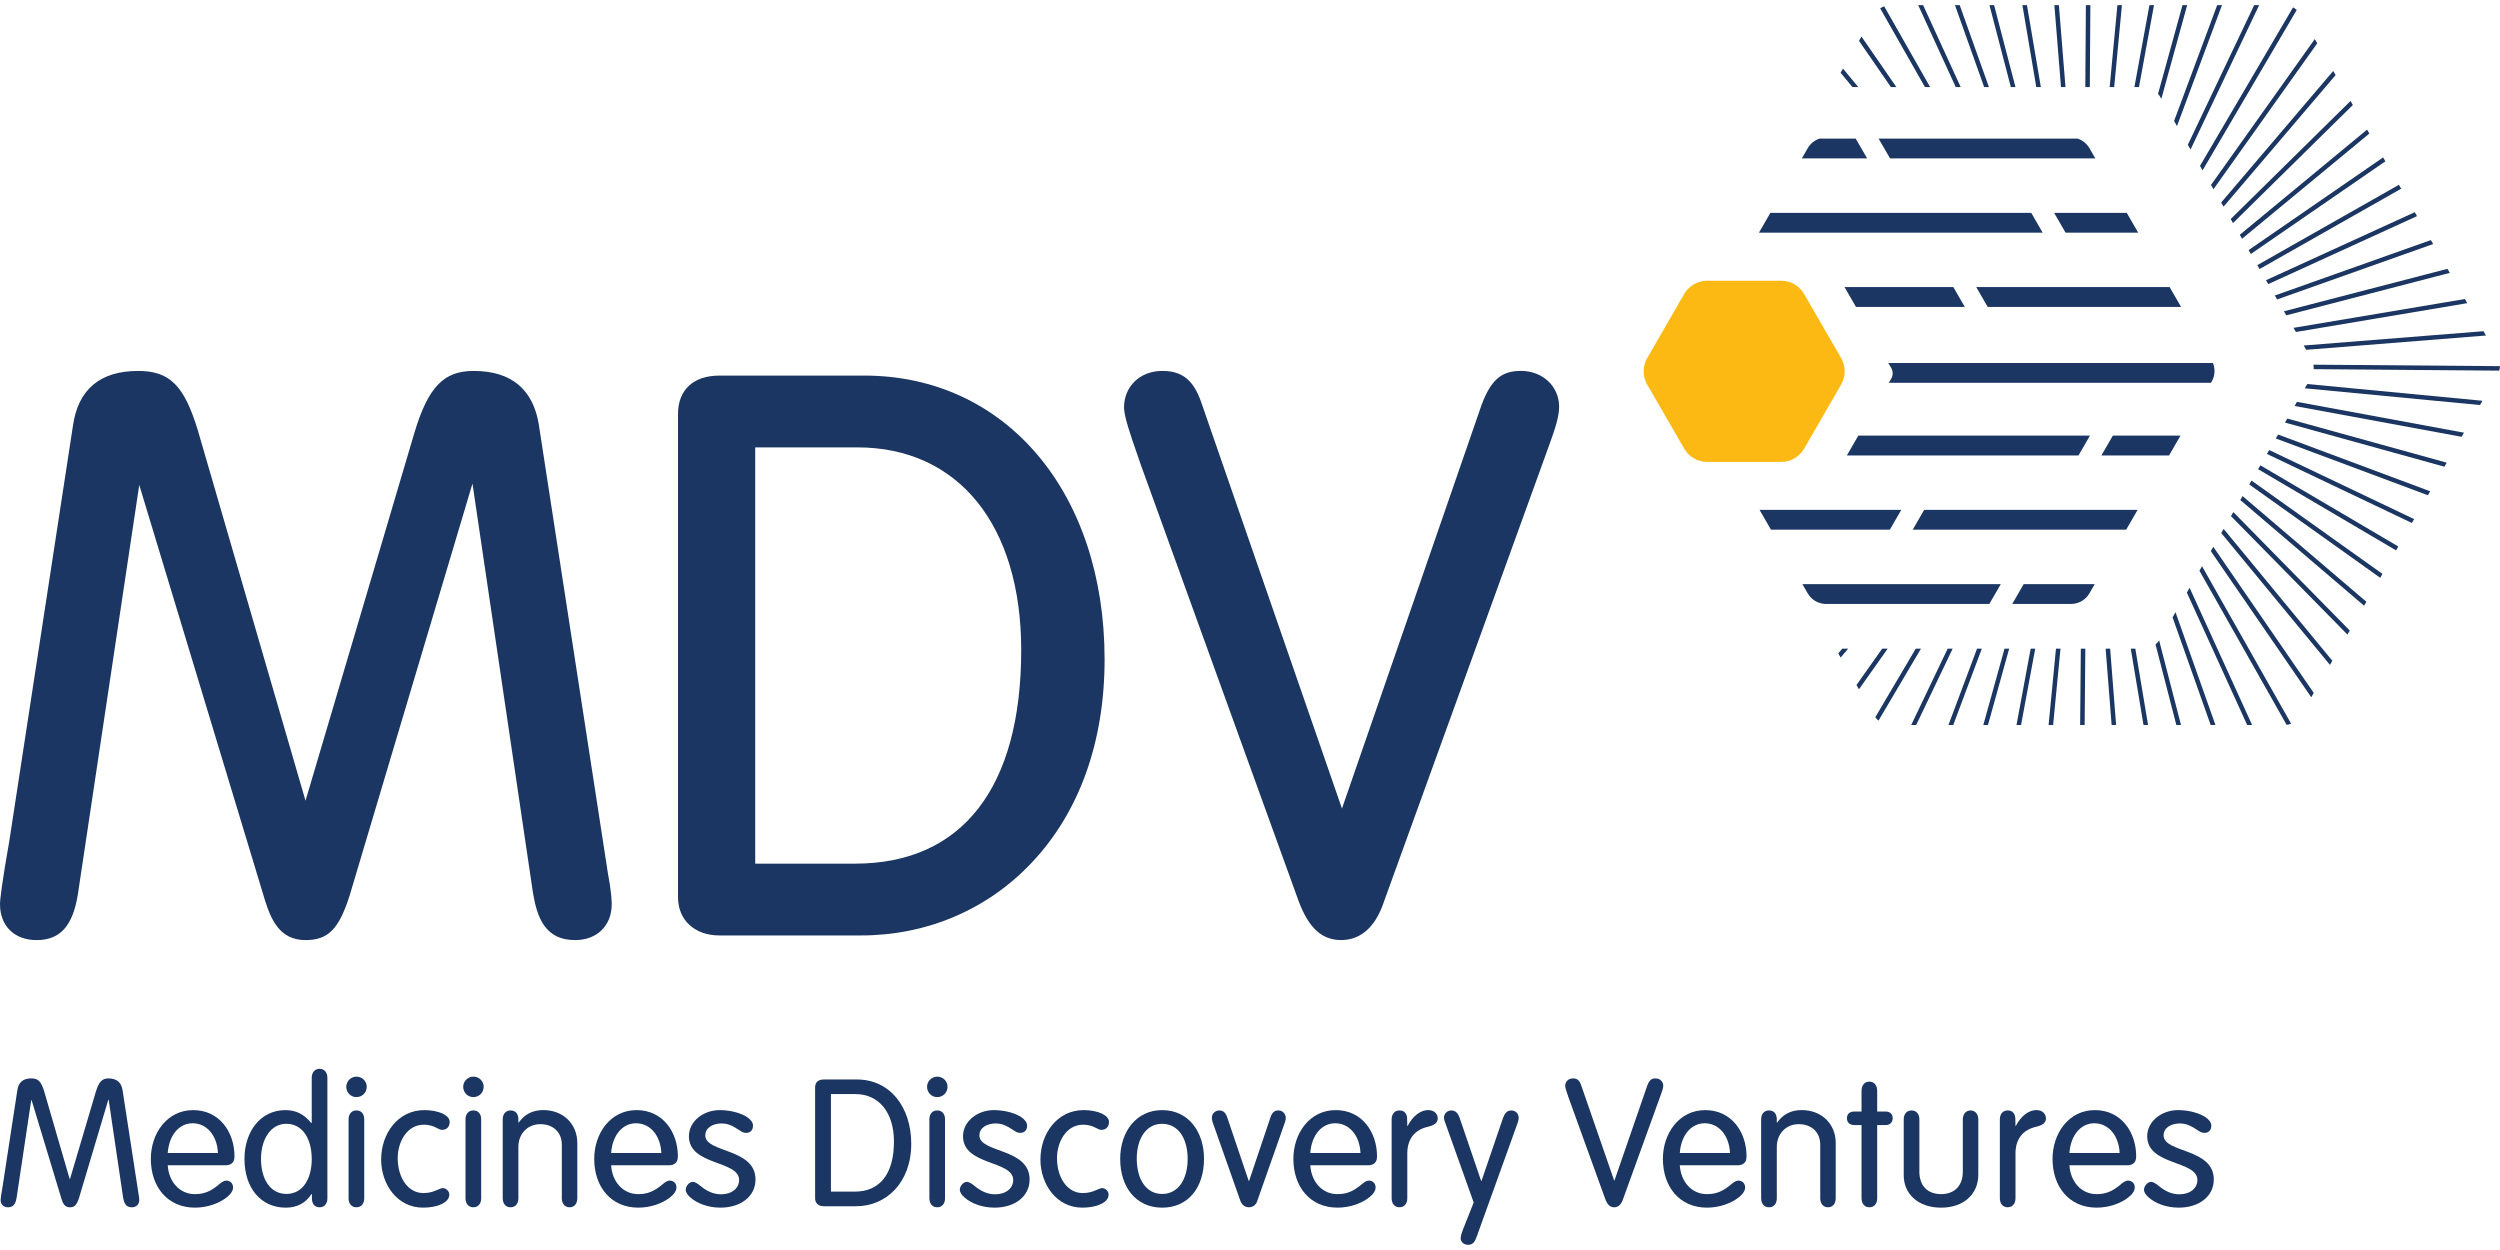 <?xml version="1.0" encoding="UTF-8"?>
<svg id="Layer_1" xmlns="http://www.w3.org/2000/svg" width="160" height="80" version="1.1" viewBox="0 0 160 80">
  <!-- Generator: Adobe Illustrator 29.8.0, SVG Export Plug-In . SVG Version: 2.1.1 Build 160)  -->
  <defs>
    <style>
      .st0 {
        fill: #fdb913;
      }

      .st1 {
        fill: #1b3662;
      }
    </style>
  </defs>
  <path class="st1" d="M34.488,27.185c-.372-2.286-1.778-3.445-4.178-3.445-1.91,0-2.897,1.022-3.773,3.908l-6.984,23.599-6.889-23.699c-.875-2.882-1.804-3.808-3.823-3.808-2.451,0-3.857,1.195-4.178,3.546L.599,53.806c-.442,2.499-.599,3.737-.599,4.062,0,1.396.921,2.298,2.346,2.298,1.505,0,2.319-.91,2.641-2.952l3.925-26.177,8.056,26.615c.39,1.217.942,2.514,2.582,2.514,1.453,0,2.14-.695,2.831-2.867l7.857-26.351,3.876,26.222c.266,1.556.777,2.996,2.69,2.996,1.403,0,2.346-.923,2.346-2.298,0-.213-.025-.837-.251-2.023l-4.413-28.659Z"/>
  <path class="st1" d="M55.309,24.038h-9.272c-1.656,0-2.644.914-2.644,2.446v30.938c0,1.463,1.063,2.446,2.644,2.446h9.073c4.208,0,8.086-1.654,10.92-4.657,3.051-3.233,4.664-7.733,4.664-13.011,0-10.694-6.327-18.163-15.386-18.163ZM48.334,28.632h6.529c6.473,0,10.494,4.971,10.494,12.974,0,8.814-3.78,13.668-10.643,13.668h-6.38v-26.642Z"/>
  <path class="st1" d="M97.339,23.74c-1.069,0-1.865.369-2.531,2.211l-8.922,25.797-9.023-26.048c-.497-1.393-1.215-1.961-2.48-1.961-1.417,0-2.446.987-2.446,2.347,0,.56.432,1.803.813,2.9.089.256.172.496.244.71l10.114,27.963v.003c.65,1.73,1.491,2.502,2.728,2.502.82,0,1.941-.373,2.628-2.158l10.66-29.451c.386-1.063.66-1.865.66-2.52,0-1.31-1.052-2.298-2.446-2.298Z"/>
  <g>
    <path class="st1" d="M141.63,23.232h-20.776l.185.321c.121.21.121.468,0,.678l-.156.27h20.618l.052-.089c.21-.363.228-.796.077-1.18Z"/>
    <path class="st1" d="M128.051,37.383h-12.698l.341.591c.231.4.647.651,1.105.678h10.519l.733-1.269Z"/>
    <path class="st1" d="M128.784,38.652h3.834c.457-.026.874-.278,1.104-.678l.342-.591h-4.547l-.733,1.269Z"/>
    <polygon class="st1" points="121.682 32.631 112.61 32.631 113.343 33.9 120.949 33.9 121.682 32.631"/>
    <polygon class="st1" points="122.414 33.9 136.075 33.9 136.808 32.631 123.147 32.631 122.414 33.9"/>
    <polygon class="st1" points="133.757 27.879 118.934 27.879 118.201 29.148 133.025 29.148 133.757 27.879"/>
    <polygon class="st1" points="134.49 29.148 138.819 29.148 139.552 27.879 135.222 27.879 134.49 29.148"/>
    <polygon class="st1" points="129.999 13.622 113.305 13.622 112.573 14.891 130.732 14.891 129.999 13.622"/>
    <polygon class="st1" points="132.197 14.891 136.845 14.891 136.112 13.622 131.464 13.622 132.197 14.891"/>
    <polygon class="st1" points="125.015 18.374 118.05 18.374 118.782 19.643 125.747 19.643 125.015 18.374"/>
    <polygon class="st1" points="127.212 19.643 139.589 19.643 138.856 18.374 126.48 18.374 127.212 19.643"/>
    <path class="st1" d="M118.764,8.869h-2.308c-.316.103-.589.317-.76.613l-.379.656h4.18l-.733-1.269Z"/>
    <path class="st1" d="M120.962,10.138h13.14l-.379-.656c-.171-.296-.445-.51-.76-.613h-12.733l.733,1.269Z"/>
  </g>
  <polygon class="st1" points="132.191 5.571 131.769 .33 131.48 .33 131.903 5.571 132.191 5.571"/>
  <polygon class="st1" points="133.748 5.571 133.784 .33 133.496 .33 133.46 5.571 133.748 5.571"/>
  <polygon class="st1" points="136.895 5.571 137.856 .33 137.564 .33 136.602 5.571 136.895 5.571"/>
  <polygon class="st1" points="117.905 41.515 117.648 41.818 117.801 42.083 118.282 41.515 117.905 41.515"/>
  <polygon class="st1" points="130.614 5.571 129.726 .33 129.434 .33 130.322 5.571 130.614 5.571"/>
  <path class="st1" d="M138.216,6.141l.109.189,1.653-6h-.299l-1.565,5.68c.034.043.073.083.101.131Z"/>
  <polygon class="st1" points="128.99 5.571 127.623 .33 127.326 .33 128.693 5.571 128.99 5.571"/>
  <path class="st1" d="M123.527,5.571l-2.938-5.166c-.091.033-.177.076-.258.129l2.865,5.037h.331Z"/>
  <polygon class="st1" points="118.929 5.571 117.951 4.39 117.797 4.655 118.555 5.571 118.929 5.571"/>
  <polygon class="st1" points="121.366 5.571 119.135 2.34 118.976 2.615 121.017 5.571 121.366 5.571"/>
  <polygon class="st1" points="127.291 5.571 125.422 .33 125.117 .33 126.986 5.571 127.291 5.571"/>
  <polygon class="st1" points="125.484 5.571 123.081 .33 122.765 .33 125.167 5.571 125.484 5.571"/>
  <polygon class="st1" points="139.328 8.067 142.206 .33 141.899 .33 139.141 7.743 139.328 8.067"/>
  <polygon class="st1" points="144.611 17.218 153.676 12.076 153.532 11.827 144.467 16.969 144.611 17.218"/>
  <polygon class="st1" points="145.168 18.183 154.69 13.832 154.545 13.581 145.024 17.933 145.168 18.183"/>
  <polygon class="st1" points="146.322 20.181 156.787 17.464 156.637 17.205 146.172 19.922 146.322 20.181"/>
  <polygon class="st1" points="145.735 19.165 155.721 15.618 155.575 15.365 145.589 18.912 145.735 19.165"/>
  <polygon class="st1" points="140.195 9.57 144.585 .33 144.267 .33 140.021 9.267 140.195 9.57"/>
  <polygon class="st1" points="147.596 22.388 159.101 21.473 158.942 21.197 147.436 22.112 147.596 22.388"/>
  <polygon class="st1" points="146.938 21.248 157.906 19.402 157.752 19.137 146.784 20.982 146.938 21.248"/>
  <polygon class="st1" points="142.307 13.227 149.479 4.806 149.326 4.542 142.154 12.962 142.307 13.227"/>
  <polygon class="st1" points="141.662 12.111 148.304 2.771 148.146 2.498 141.504 11.837 141.662 12.111"/>
  <path class="st1" d="M140.965,10.903l6.027-10.267c-.073-.064-.152-.119-.238-.163l-5.955,10.144.165.287Z"/>
  <polygon class="st1" points="142.912 14.276 150.583 6.719 150.434 6.461 142.764 14.019 142.912 14.276"/>
  <polygon class="st1" points="143.492 15.28 151.639 8.547 151.493 8.295 143.346 15.027 143.492 15.28"/>
  <polygon class="st1" points="144.055 16.255 152.664 10.324 152.52 10.074 143.911 16.005 144.055 16.255"/>
  <polygon class="st1" points="135.308 5.571 135.803 .33 135.514 .33 135.019 5.571 135.308 5.571"/>
  <polygon class="st1" points="143.379 32.003 151.302 38.767 151.448 38.513 143.525 31.749 143.379 32.003"/>
  <polygon class="st1" points="142.784 33.033 150.236 40.613 150.385 40.355 142.933 32.774 142.784 33.033"/>
  <polygon class="st1" points="143.954 31.007 152.334 36.98 152.478 36.73 144.098 30.756 143.954 31.007"/>
  <polygon class="st1" points="144.519 30.028 153.348 35.224 153.492 34.975 144.662 29.779 144.519 30.028"/>
  <polygon class="st1" points="141.491 35.271 147.92 44.624 148.08 44.348 141.651 34.995 141.491 35.271"/>
  <polygon class="st1" points="142.159 34.115 149.117 42.553 149.27 42.287 142.313 33.849 142.159 34.115"/>
  <polygon class="st1" points="146.855 25.982 157.544 27.956 157.696 27.692 147.007 25.718 146.855 25.982"/>
  <polygon class="st1" points="147.507 24.851 158.718 25.923 158.876 25.649 147.666 24.577 147.507 24.851"/>
  <polygon class="st1" points="120.46 41.515 118.815 43.839 118.974 44.113 120.812 41.515 120.46 41.515"/>
  <path class="st1" d="M148.059,23.338c.018.096.023.191.016.288l11.874.095c.028-.094.045-.19.05-.287l-11.941-.095Z"/>
  <path class="st1" d="M140.765,36.53l5.579,9.861c.1-.013.196-.039.288-.075l-5.701-10.076-.167.289Z"/>
  <polygon class="st1" points="145.653 28.063 155.385 31.696 155.531 31.443 145.799 27.81 145.653 28.063"/>
  <polygon class="st1" points="146.241 27.045 156.44 29.868 156.589 29.61 146.389 26.788 146.241 27.045"/>
  <polygon class="st1" points="145.082 29.052 154.36 33.471 154.504 33.222 145.227 28.802 145.082 29.052"/>
  <polygon class="st1" points="128.289 41.515 126.931 46.402 127.23 46.402 128.587 41.515 128.289 41.515"/>
  <polygon class="st1" points="129.963 41.515 129.055 46.402 129.347 46.402 130.255 41.515 129.963 41.515"/>
  <polygon class="st1" points="126.53 41.515 124.7 46.402 125.007 46.402 126.837 41.515 126.53 41.515"/>
  <polygon class="st1" points="124.651 41.515 122.316 46.402 122.635 46.402 124.97 41.515 124.651 41.515"/>
  <polygon class="st1" points="131.582 41.515 131.11 46.402 131.399 46.402 131.872 41.515 131.582 41.515"/>
  <path class="st1" d="M122.607,41.515l-2.589,4.388c.06.081.13.153.206.217l2.717-4.604h-.334Z"/>
  <path class="st1" d="M137.954,41.243l1.333,5.158h.297l-1.4-5.416c-.064.099-.142.184-.231.258Z"/>
  <polygon class="st1" points="139.044 39.51 141.484 46.402 141.789 46.402 139.234 39.182 139.044 39.51"/>
  <polygon class="st1" points="139.959 37.926 143.821 46.402 144.137 46.402 140.135 37.62 139.959 37.926"/>
  <polygon class="st1" points="136.369 41.515 137.186 46.402 137.477 46.402 136.661 41.515 136.369 41.515"/>
  <polygon class="st1" points="134.761 41.515 135.144 46.402 135.432 46.402 135.049 41.515 134.761 41.515"/>
  <polygon class="st1" points="133.173 41.515 133.129 46.402 133.417 46.402 133.461 41.515 133.173 41.515"/>
  <path class="st0" d="M113.999,17.967h-4.745c-.603,0-1.16.322-1.462.844l-2.373,4.11c-.301.522-.301,1.166,0,1.688l2.373,4.11c.301.522.859.844,1.462.844h4.745c.603,0,1.16-.322,1.462-.844l2.373-4.11c.301-.522.301-1.166,0-1.688l-2.373-4.11c-.301-.522-.859-.844-1.462-.844Z"/>
  <g>
    <path class="st1" d="M.038,76.799c0-.068.034-.342.137-.923l.934-6.095c.068-.501.353-.763.9-.763.433,0,.627.194.82.832l1.629,5.605h.023l1.652-5.582c.194-.638.399-.854.809-.854.524,0,.82.251.9.74l1.014,6.585c.046.239.057.387.057.456,0,.262-.171.467-.478.467-.365,0-.49-.239-.558-.638l-.923-6.243h-.023l-1.868,6.266c-.16.501-.308.615-.592.615-.33,0-.444-.251-.535-.535l-1.914-6.323h-.023l-.934,6.232c-.068.433-.228.626-.547.626-.307,0-.478-.194-.478-.467Z"/>
    <path class="st1" d="M9.653,74.168c0-1.618,1.025-3.121,2.711-3.121s2.643,1.413,2.643,2.962c0,.399-.217.57-.592.57h-3.68c.068,1.071.775,1.845,1.732,1.845.581,0,1.014-.16,1.584-.649.16-.137.308-.217.421-.217.273,0,.444.182.444.444,0,.205-.159.444-.433.649-.456.353-1.196.638-2.005.638-1.766,0-2.825-1.344-2.825-3.122ZM13.948,73.792c-.046-1.105-.706-1.903-1.618-1.903-.877,0-1.515.775-1.595,1.903h3.213Z"/>
    <path class="st1" d="M15.645,74.168c0-1.743,1.025-3.121,2.62-3.121.695,0,1.196.273,1.652.82h.034v-2.894c0-.319.182-.57.501-.57s.501.251.501.57v7.713c0,.342-.182.581-.501.581-.296,0-.467-.194-.49-.524v-.319h-.034c-.365.581-.934.866-1.64.866-1.595,0-2.643-1.265-2.643-3.122ZM19.951,74.179c0-1.276-.57-2.256-1.629-2.256-1.014,0-1.618,1.014-1.618,2.244,0,1.287.581,2.244,1.629,2.244s1.618-.969,1.618-2.233Z"/>
    <path class="st1" d="M22.161,69.554c0-.353.296-.649.649-.649.376,0,.661.296.661.649,0,.376-.296.661-.661.661-.353,0-.649-.285-.649-.661ZM22.309,76.685v-5.047c0-.33.182-.57.501-.57.33,0,.501.239.501.57v5.047c0,.342-.182.581-.501.581s-.501-.239-.501-.581Z"/>
    <path class="st1" d="M24.394,74.202c0-1.663,1.082-3.156,2.768-3.156.422,0,.854.08,1.151.217.285.137.467.319.467.535,0,.285-.16.513-.49.513-.102,0-.217-.057-.342-.125-.205-.102-.444-.205-.832-.205-1.048,0-1.663,1.071-1.663,2.142,0,1.23.649,2.233,1.64,2.233.353,0,.615-.08.82-.171.194-.068.319-.148.421-.148.205,0,.421.182.421.421,0,.273-.217.49-.547.626-.296.137-.706.205-1.139.205-1.652,0-2.677-1.504-2.677-3.087Z"/>
    <path class="st1" d="M29.645,69.554c0-.353.296-.649.649-.649.376,0,.661.296.661.649,0,.376-.296.661-.661.661-.353,0-.649-.285-.649-.661ZM29.793,76.685v-5.047c0-.33.182-.57.501-.57.33,0,.501.239.501.57v5.047c0,.342-.182.581-.501.581s-.501-.239-.501-.581Z"/>
    <path class="st1" d="M32.174,76.685v-5.047c0-.33.182-.57.501-.57.308,0,.479.194.501.524v.251h.023c.387-.547.911-.798,1.572-.798,1.265,0,2.176.877,2.176,2.108v3.532c0,.342-.182.581-.49.581-.319,0-.501-.239-.501-.581v-3.429c0-.774-.535-1.31-1.378-1.31-.82,0-1.401.627-1.401,1.447v3.292c0,.342-.182.581-.501.581s-.501-.239-.501-.581Z"/>
    <path class="st1" d="M38.03,74.168c0-1.618,1.025-3.121,2.711-3.121s2.643,1.413,2.643,2.962c0,.399-.217.57-.592.57h-3.68c.068,1.071.775,1.845,1.732,1.845.581,0,1.014-.16,1.584-.649.16-.137.308-.217.421-.217.273,0,.444.182.444.444,0,.205-.159.444-.433.649-.456.353-1.196.638-2.005.638-1.766,0-2.825-1.344-2.825-3.122ZM42.325,73.792c-.046-1.105-.706-1.903-1.618-1.903-.877,0-1.515.775-1.595,1.903h3.213Z"/>
    <path class="st1" d="M44.227,76.674c-.228-.182-.342-.376-.342-.535,0-.217.217-.501.456-.501.114,0,.285.091.49.262.399.331.82.535,1.321.535.695,0,1.151-.399,1.151-.911,0-1.276-3.213-.911-3.213-2.802,0-.968.934-1.675,1.971-1.675.706,0,1.378.194,1.766.456.228.16.365.342.365.535,0,.296-.171.467-.444.467-.137,0-.262-.057-.376-.137-.342-.217-.684-.467-1.185-.467-.604,0-1.048.296-1.048.763,0,1.139,3.213.797,3.213,2.825,0,1.071-.934,1.8-2.244,1.8-.832,0-1.504-.296-1.88-.615Z"/>
    <path class="st1" d="M52.167,76.697v-7.109c0-.308.194-.501.547-.501h2.13c2.119,0,3.475,1.766,3.475,4.113,0,2.529-1.64,3.999-3.52,3.999h-2.085c-.353,0-.547-.217-.547-.501ZM54.707,76.264c1.572,0,2.506-1.094,2.506-3.201,0-1.845-.946-3.042-2.472-3.042h-1.561v6.243h1.527Z"/>
    <path class="st1" d="M59.332,69.554c0-.353.296-.649.649-.649.376,0,.661.296.661.649,0,.376-.296.661-.661.661-.353,0-.649-.285-.649-.661ZM59.48,76.685v-5.047c0-.33.182-.57.501-.57.33,0,.501.239.501.57v5.047c0,.342-.182.581-.501.581s-.501-.239-.501-.581Z"/>
    <path class="st1" d="M61.77,76.674c-.228-.182-.342-.376-.342-.535,0-.217.216-.501.456-.501.114,0,.285.091.49.262.399.331.82.535,1.321.535.695,0,1.151-.399,1.151-.911,0-1.276-3.213-.911-3.213-2.802,0-.968.934-1.675,1.971-1.675.706,0,1.379.194,1.766.456.228.16.365.342.365.535,0,.296-.171.467-.444.467-.137,0-.262-.057-.376-.137-.342-.217-.684-.467-1.185-.467-.604,0-1.048.296-1.048.763,0,1.139,3.213.797,3.213,2.825,0,1.071-.934,1.8-2.244,1.8-.832,0-1.504-.296-1.88-.615Z"/>
    <path class="st1" d="M66.589,74.202c0-1.663,1.082-3.156,2.768-3.156.421,0,.854.08,1.151.217.285.137.467.319.467.535,0,.285-.16.513-.49.513-.102,0-.217-.057-.342-.125-.205-.102-.444-.205-.832-.205-1.048,0-1.663,1.071-1.663,2.142,0,1.23.649,2.233,1.64,2.233.353,0,.615-.08.82-.171.194-.068.319-.148.421-.148.205,0,.421.182.421.421,0,.273-.216.49-.547.626-.296.137-.706.205-1.139.205-1.652,0-2.677-1.504-2.677-3.087Z"/>
    <path class="st1" d="M71.692,74.168c0-1.72,1.014-3.121,2.688-3.121,1.686,0,2.677,1.39,2.677,3.121,0,1.823-1.003,3.122-2.677,3.122s-2.688-1.31-2.688-3.122ZM76.01,74.168c0-1.264-.57-2.244-1.64-2.244-1.003,0-1.618.934-1.618,2.233,0,1.287.581,2.256,1.629,2.256,1.037,0,1.629-.957,1.629-2.244Z"/>
    <path class="st1" d="M79.393,76.879l-1.663-4.716c-.102-.262-.171-.456-.171-.626,0-.251.194-.467.479-.467.228,0,.399.114.513.467l1.367,4.044h.023l1.356-4.033c.114-.353.262-.479.524-.479.273,0,.467.228.467.467,0,.137-.034.262-.102.433l-1.732,4.921c-.091.251-.296.376-.524.376-.217,0-.433-.125-.535-.387Z"/>
    <path class="st1" d="M82.776,74.168c0-1.618,1.025-3.121,2.711-3.121s2.643,1.413,2.643,2.962c0,.399-.217.57-.592.57h-3.68c.068,1.071.775,1.845,1.732,1.845.581,0,1.014-.16,1.584-.649.16-.137.308-.217.421-.217.273,0,.444.182.444.444,0,.205-.159.444-.433.649-.456.353-1.196.638-2.005.638-1.766,0-2.825-1.344-2.825-3.122ZM87.071,73.792c-.046-1.105-.706-1.903-1.618-1.903-.877,0-1.515.775-1.595,1.903h3.213Z"/>
    <path class="st1" d="M89.065,76.685v-5.047c0-.33.182-.57.501-.57.308,0,.479.194.49.524l.011.467h.023c.319-.627.82-1.014,1.31-1.014.399,0,.615.251.615.535,0,.239-.16.421-.592.524-.946.205-1.356.854-1.356,1.72v2.86c0,.342-.182.581-.501.581s-.501-.239-.501-.581Z"/>
    <path class="st1" d="M93.484,79.237c0-.137.057-.308.137-.524l.695-1.754-1.789-5.013c-.046-.091-.114-.308-.114-.41,0-.251.194-.467.467-.467.239,0,.41.125.535.467l1.378,4.044h.023l1.367-3.999c.125-.353.285-.513.535-.513.296,0,.478.217.478.479,0,.102-.045.262-.091.387l-2.62,7.279c-.114.296-.251.456-.524.456-.296,0-.479-.205-.479-.433Z"/>
    <path class="st1" d="M102.734,76.731l-2.324-6.425c-.08-.239-.239-.661-.239-.809,0-.262.194-.478.501-.478.239,0,.399.091.513.41l2.119,6.118h.023l2.096-6.061c.148-.41.319-.467.524-.467.308,0,.501.216.501.467,0,.137-.057.307-.148.558l-2.449,6.767c-.114.296-.296.456-.547.456-.262,0-.433-.171-.57-.535Z"/>
    <path class="st1" d="M106.425,74.168c0-1.618,1.025-3.121,2.711-3.121s2.643,1.413,2.643,2.962c0,.399-.217.57-.592.57h-3.68c.068,1.071.775,1.845,1.732,1.845.581,0,1.014-.16,1.584-.649.16-.137.308-.217.421-.217.273,0,.444.182.444.444,0,.205-.159.444-.433.649-.456.353-1.196.638-2.005.638-1.766,0-2.825-1.344-2.825-3.122ZM110.72,73.792c-.046-1.105-.706-1.903-1.618-1.903-.877,0-1.515.775-1.595,1.903h3.213Z"/>
    <path class="st1" d="M112.713,76.685v-5.047c0-.33.182-.57.501-.57.308,0,.479.194.501.524v.251h.023c.387-.547.911-.798,1.572-.798,1.265,0,2.176.877,2.176,2.108v3.532c0,.342-.182.581-.49.581-.319,0-.501-.239-.501-.581v-3.429c0-.774-.535-1.31-1.378-1.31-.82,0-1.401.627-1.401,1.447v3.292c0,.342-.182.581-.501.581s-.501-.239-.501-.581Z"/>
    <path class="st1" d="M119.138,76.685v-4.682h-.456c-.319,0-.478-.182-.478-.433,0-.262.159-.433.478-.433h.456v-1.321c0-.353.194-.592.501-.592.319,0,.501.251.501.592v1.321h.535c.285,0,.456.16.456.433,0,.262-.171.433-.456.433h-.535v4.682c0,.342-.182.581-.501.581-.308,0-.501-.239-.501-.581Z"/>
    <path class="st1" d="M121.838,75.216v-3.577c0-.33.182-.57.501-.57s.501.239.501.57v3.349c0,.889.513,1.436,1.39,1.436.866,0,1.39-.547,1.39-1.436v-3.349c0-.319.182-.57.501-.57.308,0,.49.251.49.57v3.543c0,1.253-.946,2.108-2.381,2.108-1.458,0-2.392-.866-2.392-2.073Z"/>
    <path class="st1" d="M127.99,76.685v-5.047c0-.33.182-.57.501-.57.308,0,.478.194.49.524l.011.467h.023c.319-.627.82-1.014,1.31-1.014.399,0,.615.251.615.535,0,.239-.16.421-.592.524-.946.205-1.356.854-1.356,1.72v2.86c0,.342-.182.581-.501.581s-.501-.239-.501-.581Z"/>
    <path class="st1" d="M131.362,74.168c0-1.618,1.025-3.121,2.711-3.121s2.643,1.413,2.643,2.962c0,.399-.217.57-.592.57h-3.68c.068,1.071.775,1.845,1.732,1.845.581,0,1.014-.16,1.584-.649.16-.137.308-.217.421-.217.273,0,.444.182.444.444,0,.205-.159.444-.433.649-.456.353-1.196.638-2.005.638-1.766,0-2.825-1.344-2.825-3.122ZM135.656,73.792c-.046-1.105-.706-1.903-1.618-1.903-.877,0-1.515.775-1.595,1.903h3.213Z"/>
    <path class="st1" d="M137.558,76.674c-.228-.182-.342-.376-.342-.535,0-.217.217-.501.456-.501.114,0,.285.091.49.262.399.331.82.535,1.321.535.695,0,1.151-.399,1.151-.911,0-1.276-3.213-.911-3.213-2.802,0-.968.934-1.675,1.971-1.675.706,0,1.378.194,1.766.456.228.16.365.342.365.535,0,.296-.171.467-.444.467-.137,0-.262-.057-.376-.137-.342-.217-.684-.467-1.185-.467-.604,0-1.048.296-1.048.763,0,1.139,3.213.797,3.213,2.825,0,1.071-.934,1.8-2.244,1.8-.832,0-1.504-.296-1.88-.615Z"/>
  </g>
</svg>